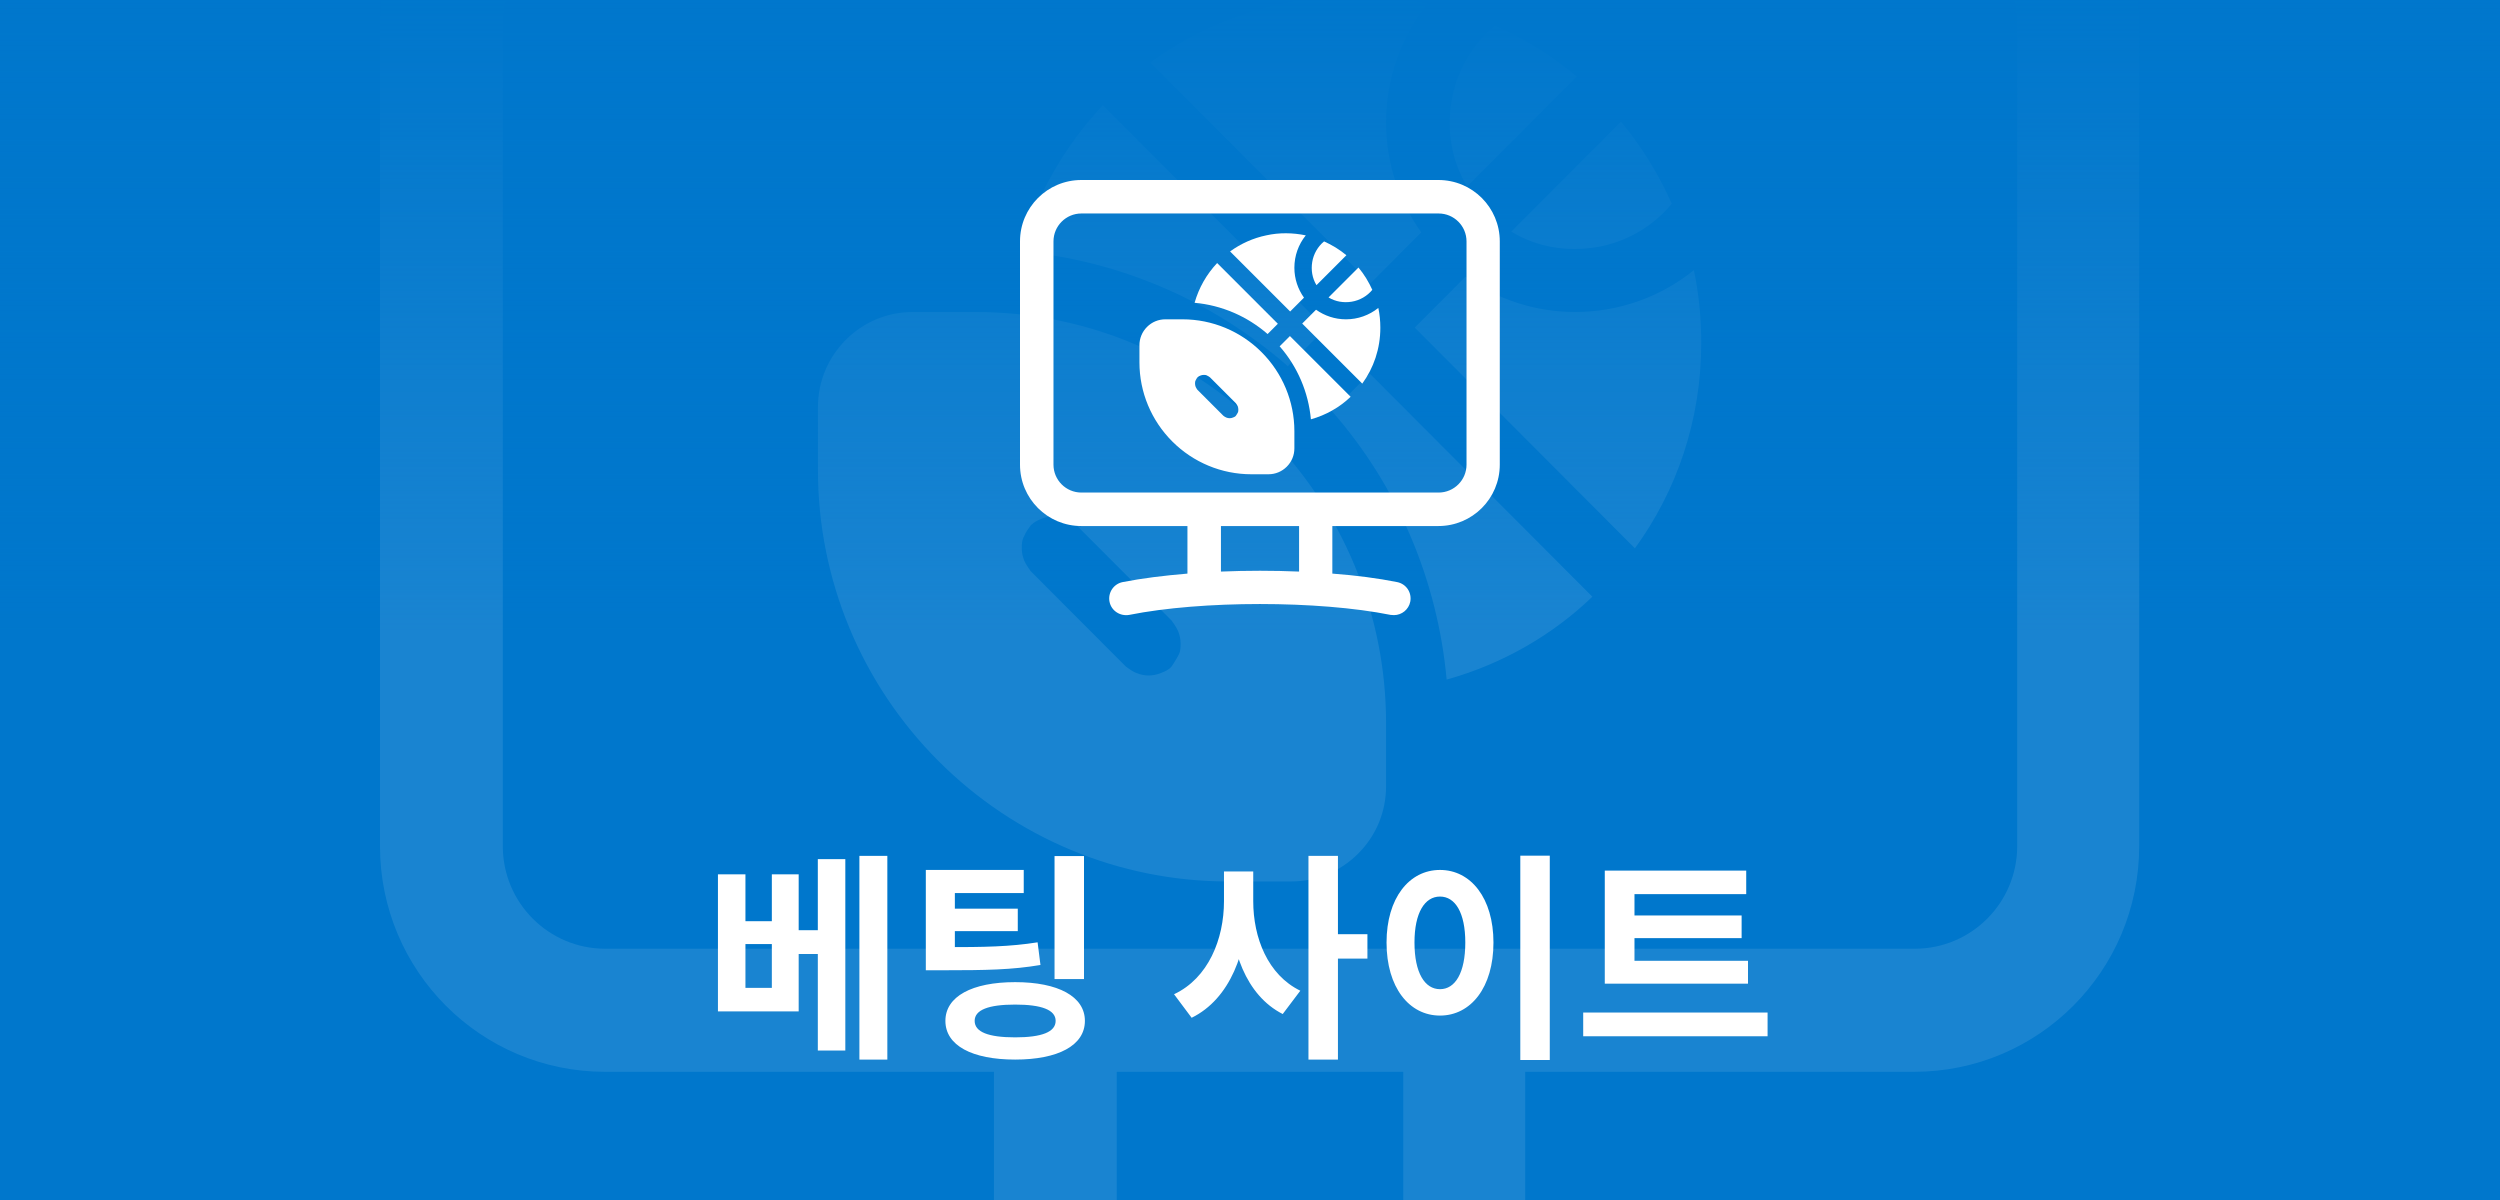 <?xml version="1.0" encoding="UTF-8"?>
<svg xmlns="http://www.w3.org/2000/svg" width="125" height="60" viewBox="0 0 125 60" fill="none">
  <rect x="0" y="0" width="125" height="60" fill="#333333" stroke="none"/>
  <g clip-path="url(#clip0_4088_204)">
    <rect width="125" height="60" fill="#0077CC"></rect>
    <g opacity="0.1" clip-path="url(#clip1_4088_204)">
      <path d="M95.744 -10H30.256C24.034 -10 19 -4.954 19 1.282V42.308C19 48.544 24.034 53.59 30.256 53.59H49.698V62.328C45.359 62.697 41.348 63.19 37.828 63.887C36.15 64.215 35.086 65.856 35.413 67.497C35.74 69.18 37.378 70.205 39.015 69.918C52.235 67.251 73.724 67.251 86.944 69.918C87.149 69.918 87.353 69.959 87.558 69.959C88.991 69.959 90.26 68.933 90.546 67.497C90.874 65.815 89.809 64.215 88.131 63.887C84.652 63.19 80.6 62.656 76.261 62.328V53.59H95.703C101.925 53.59 106.959 48.544 106.959 42.308V1.282C106.959 -4.954 101.925 -10 95.703 -10H95.744ZM70.163 61.959C65.456 61.754 60.544 61.754 55.837 61.959V53.59H70.163V61.959ZM100.86 42.308C100.86 45.139 98.568 47.436 95.744 47.436H30.256C27.432 47.436 25.14 45.139 25.14 42.308V1.282C25.14 -1.549 27.432 -3.846 30.256 -3.846H95.744C98.568 -3.846 100.86 -1.549 100.86 1.282V42.308Z" fill="white"></path>
      <path d="M78.84 3.826C77.612 2.8 76.221 1.939 74.747 1.282C73.601 2.226 72.823 3.58 72.578 5.057C72.332 6.534 72.578 8.051 73.356 9.323L78.84 3.826Z" fill="white"></path>
      <path d="M79.822 12.359C81.296 12.113 82.646 11.333 83.588 10.185C82.933 8.708 82.073 7.313 81.05 6.082L75.565 11.579C76.834 12.359 78.349 12.605 79.822 12.359Z" fill="white"></path>
      <path d="M71.063 11.62C69.958 10.062 69.303 8.174 69.303 6.123C69.303 3.949 70.04 1.856 71.391 0.174C69.016 -0.318 66.52 -0.359 64.146 0.174C61.772 0.667 59.48 1.692 57.515 3.128L68.525 14.164L71.063 11.62Z" fill="white"></path>
      <path d="M66.602 20.564C69.876 24.297 71.882 29.015 72.332 33.979C75.115 33.2 77.612 31.764 79.618 29.836L68.485 18.677L66.561 20.605L66.602 20.564Z" fill="white"></path>
      <path d="M66.274 16.421L55.141 5.262C53.218 7.313 51.785 9.816 51.007 12.564C55.96 13.016 60.626 15.026 64.391 18.308L66.315 16.38L66.274 16.421Z" fill="white"></path>
      <path d="M78.758 15.6C76.712 15.6 74.829 14.944 73.273 13.836L70.736 16.38L81.746 27.416C83.834 24.544 85.061 21.015 85.061 17.159C85.061 15.887 84.939 14.656 84.693 13.508C83.015 14.862 80.927 15.6 78.758 15.6Z" fill="white"></path>
      <path d="M48.797 15.6H45.645C44.377 15.6 43.19 16.092 42.289 16.995C41.389 17.898 40.898 19.087 40.898 20.359V23.518C40.898 28.974 43.067 34.185 46.914 38.041C50.762 41.898 55.96 44.072 61.404 44.072H64.555C65.824 44.072 67.011 43.58 67.911 42.677C68.812 41.775 69.303 40.585 69.303 39.313V36.154C69.303 30.698 67.134 25.487 63.286 21.631C59.439 17.774 54.241 15.6 48.797 15.6ZM58.907 32.79C58.907 32.79 58.702 33.159 58.579 33.323C58.456 33.487 58.252 33.569 58.047 33.651C57.843 33.733 57.638 33.775 57.433 33.775C57.229 33.775 57.024 33.733 56.819 33.651C56.615 33.569 56.451 33.446 56.287 33.323L51.539 28.564C51.539 28.564 51.294 28.236 51.212 28.031C51.13 27.826 51.089 27.621 51.089 27.416C51.089 27.21 51.089 27.005 51.212 26.8C51.294 26.595 51.416 26.431 51.539 26.267C51.703 26.103 51.867 26.021 52.071 25.939C52.276 25.857 52.481 25.816 52.685 25.816C52.89 25.816 53.095 25.816 53.299 25.939C53.504 26.021 53.668 26.144 53.831 26.267L58.579 31.026C58.579 31.026 58.825 31.354 58.907 31.559C58.989 31.764 59.03 31.969 59.03 32.175C59.03 32.38 59.03 32.585 58.907 32.79Z" fill="white"></path>
    </g>
    <rect width="125" height="60" fill="url(#paint0_linear_4088_204)"></rect>
    <path d="M35.897 43.717H37.272V46.06H38.592V43.717H39.934V50.57H35.897V43.717ZM37.272 47.204V49.393H38.592V47.204H37.272ZM42.97 42.793H44.367V52.979H42.97V42.793ZM39.703 46.511H41.397V47.699H39.703V46.511ZM40.891 42.958H42.266V52.528H40.891V42.958ZM46.291 47.358H47.16C49.261 47.358 50.483 47.336 51.88 47.116L52.023 48.249C50.593 48.491 49.306 48.513 47.16 48.513H46.291V47.358ZM46.291 43.497H51.187V44.652H47.743V47.831H46.291V43.497ZM47.292 45.433H50.889V46.555H47.292V45.433ZM52.727 42.804H54.2V48.953H52.727V42.804ZM50.758 49.107C52.903 49.107 54.245 49.822 54.245 51.043C54.245 52.275 52.903 52.979 50.758 52.979C48.602 52.979 47.27 52.275 47.27 51.043C47.27 49.822 48.602 49.107 50.758 49.107ZM50.758 50.229C49.426 50.229 48.733 50.493 48.733 51.043C48.733 51.604 49.426 51.868 50.758 51.868C52.078 51.868 52.782 51.604 52.782 51.043C52.782 50.493 52.078 50.229 50.758 50.229ZM61.199 43.574H62.387V45.059C62.387 47.578 61.507 49.943 59.582 50.889L58.702 49.712C60.418 48.909 61.199 46.951 61.199 45.059V43.574ZM61.496 43.574H62.662V45.059C62.662 46.885 63.388 48.744 65.016 49.536L64.136 50.702C62.299 49.767 61.496 47.501 61.496 45.059V43.574ZM65.423 42.793H66.897V52.979H65.423V42.793ZM66.567 46.709H68.371V47.93H66.567V46.709ZM76.015 42.782H77.489V53.001H76.015V42.782ZM72 43.497C73.54 43.497 74.673 44.905 74.673 47.127C74.673 49.371 73.54 50.779 72 50.779C70.46 50.779 69.327 49.371 69.327 47.127C69.327 44.905 70.46 43.497 72 43.497ZM72 44.828C71.241 44.828 70.724 45.631 70.724 47.127C70.724 48.645 71.241 49.459 72 49.459C72.759 49.459 73.265 48.645 73.265 47.127C73.265 45.631 72.759 44.828 72 44.828ZM80.239 48.04H87.4V49.184H80.239V48.04ZM79.16 50.625H88.379V51.813H79.16V50.625ZM80.239 43.53H87.311V44.707H81.724V48.359H80.239V43.53ZM81.272 45.774H87.081V46.907H81.272V45.774Z" fill="white"></path>
    <g clip-path="url(#clip2_4088_204)">
      <path d="M71.93 9H54.07C52.373 9 51 10.373 51 12.07V23.233C51 24.929 52.373 26.302 54.07 26.302H59.372V28.68C58.189 28.78 57.095 28.914 56.135 29.104C55.677 29.194 55.387 29.64 55.476 30.087C55.566 30.544 56.012 30.823 56.459 30.745C60.064 30.02 65.925 30.02 69.53 30.745C69.586 30.745 69.642 30.756 69.698 30.756C70.088 30.756 70.434 30.477 70.513 30.087C70.602 29.629 70.312 29.194 69.854 29.104C68.905 28.914 67.8 28.769 66.617 28.68V26.302H71.919C73.616 26.302 74.989 24.929 74.989 23.233V12.07C74.989 10.373 73.616 9 71.919 9H71.93ZM64.954 28.579C63.67 28.524 62.33 28.524 61.047 28.579V26.302H64.954V28.579ZM73.326 23.233C73.326 24.003 72.701 24.628 71.93 24.628H54.07C53.3 24.628 52.674 24.003 52.674 23.233V12.07C52.674 11.3 53.3 10.674 54.07 10.674H71.93C72.701 10.674 73.326 11.3 73.326 12.07V23.233Z" fill="white"></path>
      <path d="M67.32 12.762C66.985 12.483 66.605 12.248 66.204 12.07C65.891 12.327 65.679 12.695 65.612 13.097C65.545 13.499 65.612 13.912 65.824 14.258L67.32 12.762Z" fill="white"></path>
      <path d="M67.588 15.084C67.99 15.017 68.358 14.805 68.615 14.492C68.436 14.09 68.202 13.711 67.923 13.376L66.427 14.872C66.773 15.084 67.186 15.151 67.588 15.084Z" fill="white"></path>
      <path d="M65.199 14.883C64.898 14.459 64.719 13.945 64.719 13.387C64.719 12.795 64.92 12.226 65.289 11.768C64.641 11.634 63.96 11.623 63.313 11.768C62.665 11.902 62.04 12.181 61.504 12.572L64.507 15.575L65.199 14.883Z" fill="white"></path>
      <path d="M63.982 17.316C64.875 18.332 65.422 19.616 65.545 20.966C66.304 20.754 66.985 20.364 67.532 19.839L64.496 16.803L63.971 17.327L63.982 17.316Z" fill="white"></path>
      <path d="M63.893 16.189L60.857 13.152C60.332 13.71 59.942 14.391 59.73 15.139C61.08 15.262 62.353 15.809 63.38 16.702L63.904 16.177L63.893 16.189Z" fill="white"></path>
      <path d="M67.298 15.966C66.74 15.966 66.226 15.787 65.802 15.486L65.11 16.178L68.113 19.181C68.682 18.399 69.017 17.439 69.017 16.39C69.017 16.044 68.983 15.709 68.916 15.396C68.459 15.765 67.889 15.966 67.298 15.966Z" fill="white"></path>
      <path d="M59.127 15.966H58.267C57.921 15.966 57.597 16.1 57.352 16.345C57.106 16.591 56.972 16.915 56.972 17.261V18.12C56.972 19.605 57.564 21.023 58.613 22.072C59.662 23.121 61.08 23.713 62.565 23.713H63.424C63.77 23.713 64.094 23.579 64.34 23.333C64.585 23.088 64.719 22.764 64.719 22.418V21.558C64.719 20.074 64.127 18.656 63.078 17.607C62.029 16.557 60.611 15.966 59.127 15.966ZM61.884 20.643C61.884 20.643 61.828 20.744 61.794 20.788C61.761 20.833 61.705 20.855 61.649 20.877C61.594 20.9 61.538 20.911 61.482 20.911C61.426 20.911 61.37 20.9 61.315 20.877C61.259 20.855 61.214 20.822 61.169 20.788L59.874 19.493C59.874 19.493 59.807 19.404 59.785 19.348C59.763 19.292 59.752 19.236 59.752 19.181C59.752 19.125 59.752 19.069 59.785 19.013C59.807 18.957 59.841 18.913 59.874 18.868C59.919 18.823 59.964 18.801 60.02 18.779C60.075 18.756 60.131 18.745 60.187 18.745C60.243 18.745 60.299 18.745 60.355 18.779C60.41 18.801 60.455 18.835 60.5 18.868L61.794 20.163C61.794 20.163 61.861 20.252 61.884 20.308C61.906 20.364 61.917 20.42 61.917 20.476C61.917 20.531 61.917 20.587 61.884 20.643Z" fill="white"></path>
    </g>
  </g>
  <defs>
    <linearGradient id="paint0_linear_4088_204" x1="62.5" y1="0" x2="62.5" y2="60" gradientUnits="userSpaceOnUse">
      <stop stop-color="#0077CC"></stop>
      <stop offset="0.526" stop-color="#0077CC" stop-opacity="0"></stop>
    </linearGradient>
    <clipPath id="clip0_4088_204">
      <rect width="125" height="60" fill="white"></rect>
    </clipPath>
    <clipPath id="clip1_4088_204">
      <rect width="88" height="80" fill="white" transform="translate(19 -10)"></rect>
    </clipPath>
    <clipPath id="clip2_4088_204">
      <rect width="24" height="21.767" fill="white" transform="translate(51 9)"></rect>
    </clipPath>
  </defs>
</svg>
